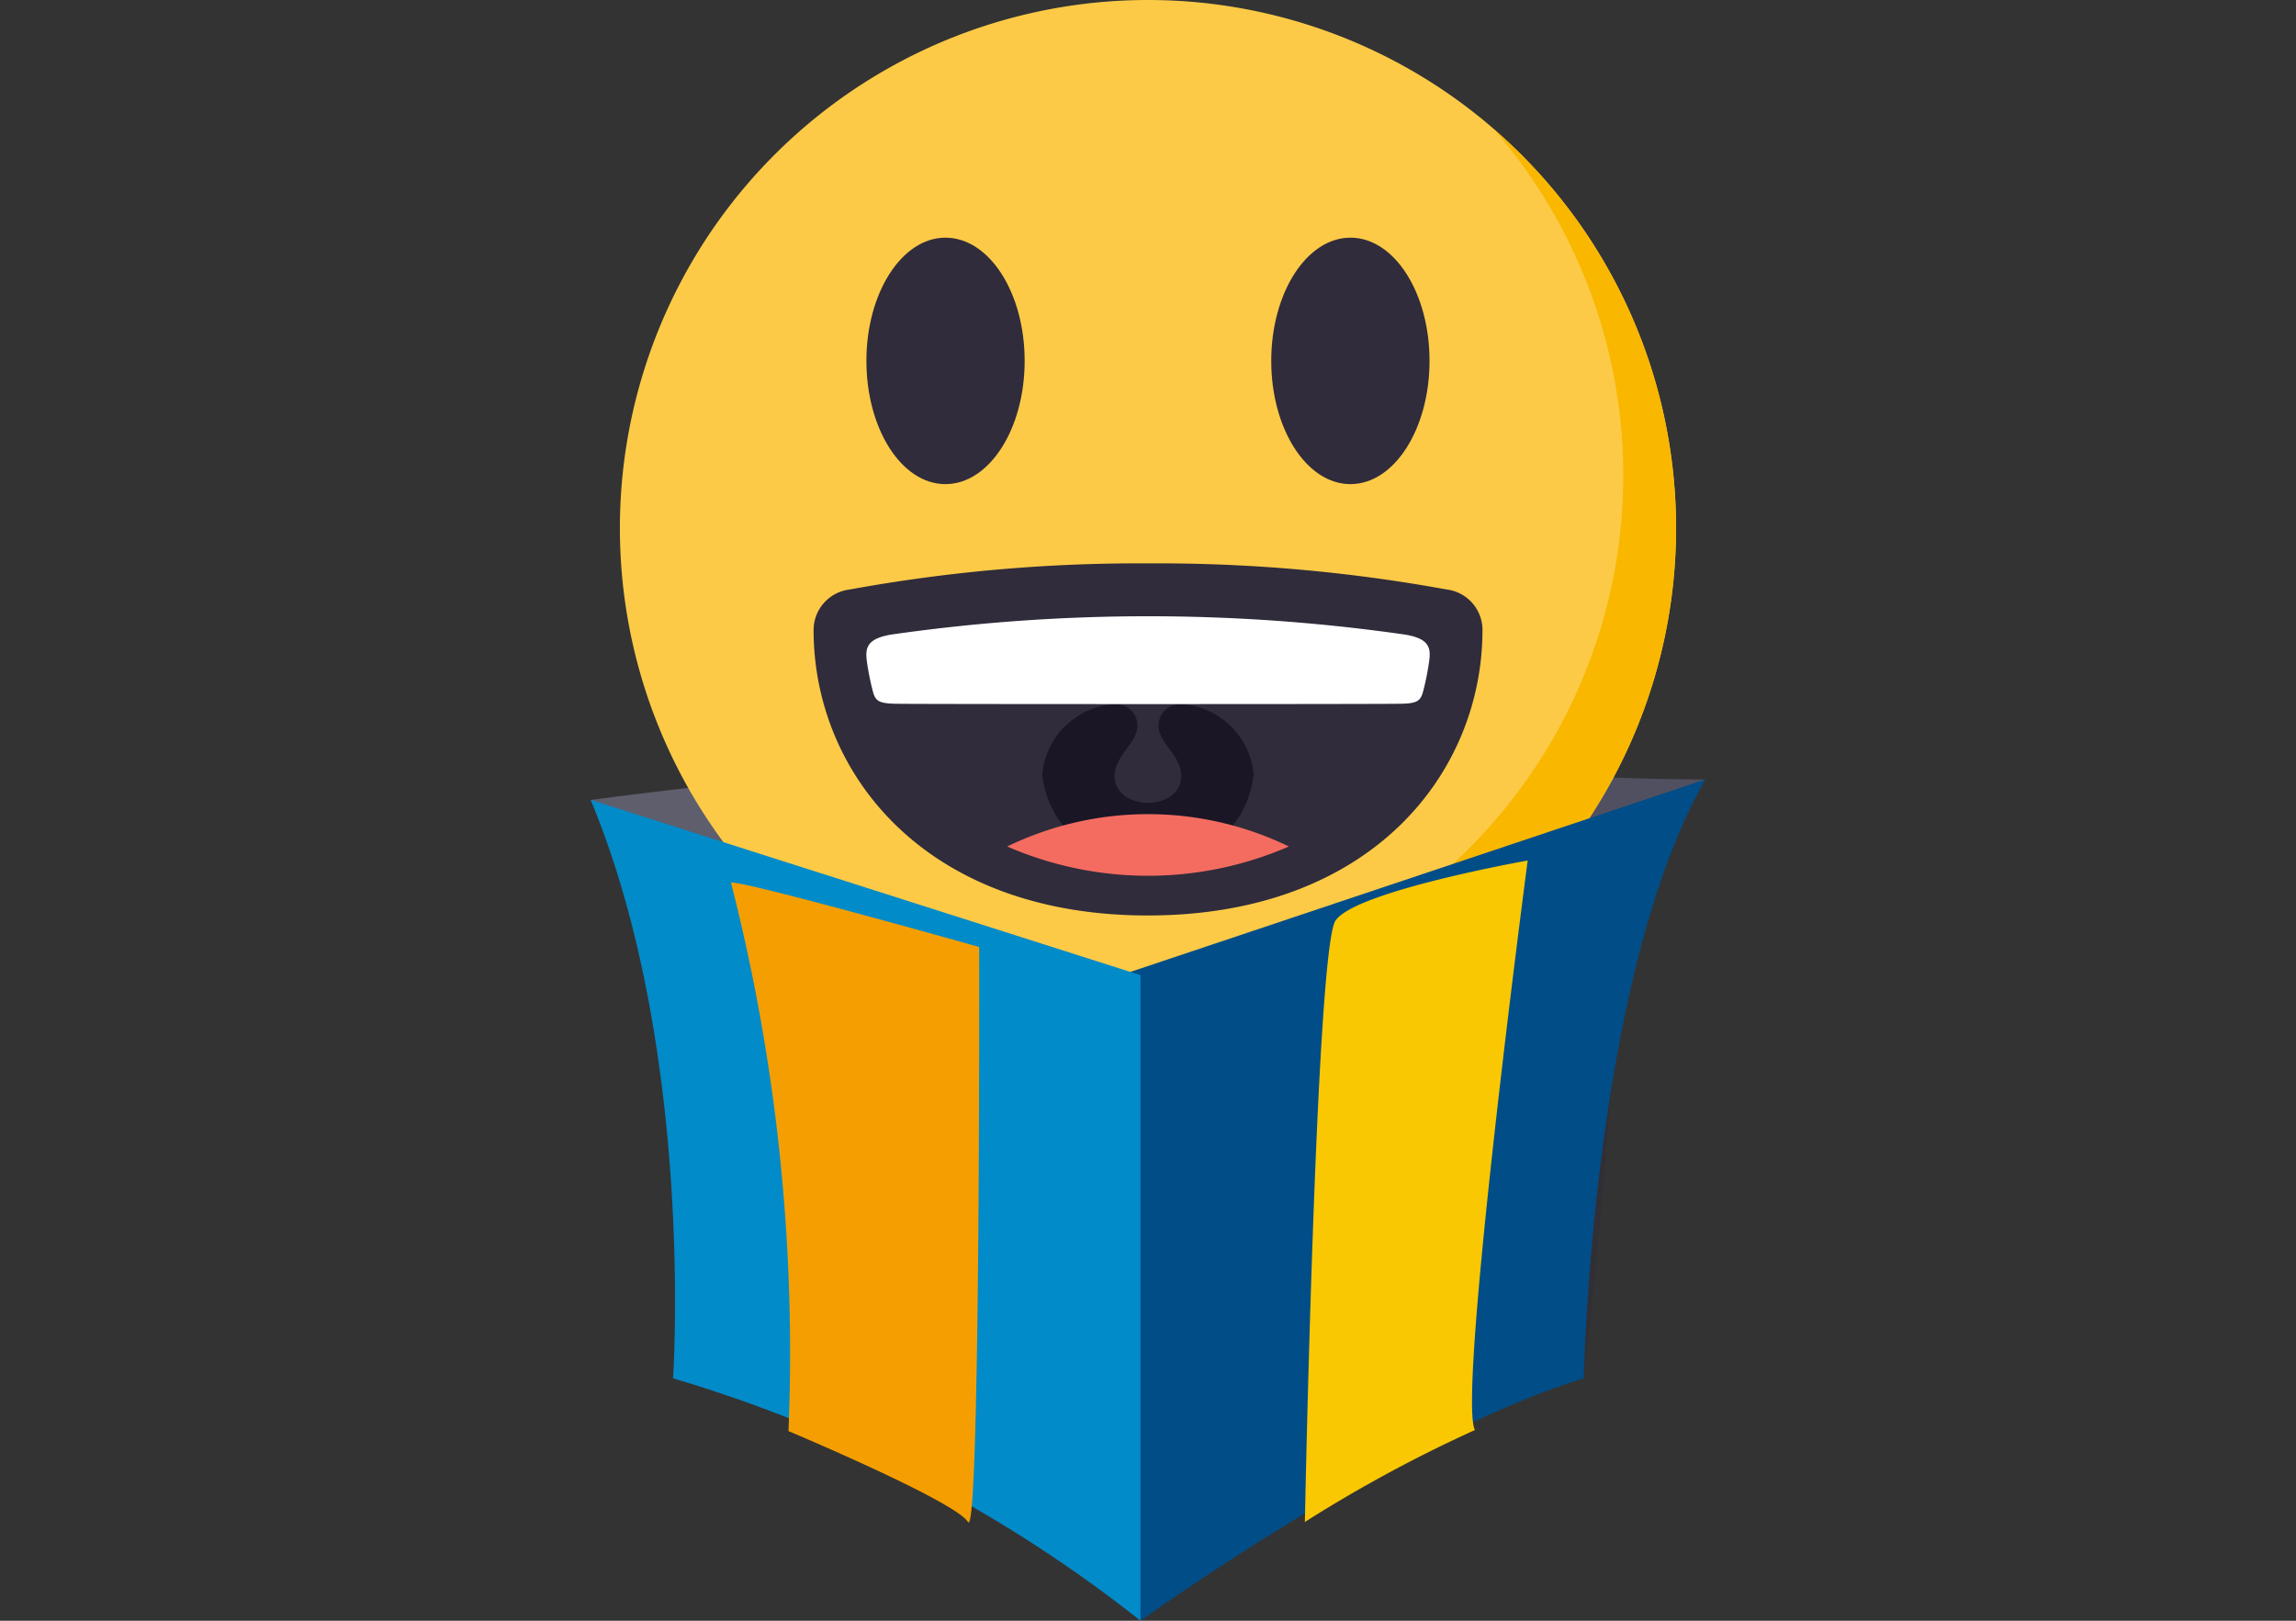 <svg xmlns="http://www.w3.org/2000/svg" viewBox="0 0 68 48"><rect x="0" y="0" width="68" height="48" fill="#333333" stroke="none"/><defs><style>.cls-1{fill:#5e5e6d;}.cls-2{fill:#515060;}.cls-3,.cls-6{fill:#302c3b;}.cls-3{opacity:0.5;isolation:isolate;}.cls-4{fill:#fdca47;}.cls-5{fill:#f9b700;}.cls-7{fill:#1a1626;}.cls-8{fill:#f46c60;}.cls-9{fill:#fff;}.cls-10{fill:#014d87;}.cls-11{fill:#f9c802;}.cls-12{fill:#018bc9;}.cls-13{fill:#f59e01;}</style></defs><g id="Final"><g id="Group_16901" data-name="Group 16901"><g id="Group_16900" data-name="Group 16900"><path id="Path_28636" data-name="Path 28636" class="cls-1" d="M33.779,21.3c-4.248,1.1-11.733,1.785-16.287,2.391l16.286,7.753,13.73-5.308C42,23.813,33.779,21.3,33.779,21.3Z"/><path id="Path_28637" data-name="Path 28637" class="cls-2" d="M33.78,21.3a36.243,36.243,0,0,1,0,10.144l16.728-8.359A82.355,82.355,0,0,1,33.78,21.3Z"/><path id="Path_28638" data-name="Path 28638" class="cls-3" d="M45.245,25.486c-.548,1.021-1.6-.82-2.28.121l-4.005,1.34L46.906,40.82c.374-2.677.86-9.379,1.083-11.412Z"/><g id="Group_16898" data-name="Group 16898"><path id="Path_28639" data-name="Path 28639" class="cls-4" d="M34,0A15.641,15.641,0,1,1,18.359,15.641,15.642,15.642,0,0,1,34,0Z"/><path id="Path_28640" data-name="Path 28640" class="cls-5" d="M44.246,3.832A15.635,15.635,0,0,1,32.437,29.718h0A15.588,15.588,0,0,1,22.187,25.89,15.637,15.637,0,1,0,44.246,3.832Z"/><path id="Path_28641" data-name="Path 28641" class="cls-6" d="M28,7.039c1.3,0,2.347,1.633,2.347,3.648S29.3,14.338,28,14.338,25.66,12.7,25.66,10.687,26.709,7.039,28,7.039Z"/><path id="Path_28642" data-name="Path 28642" class="cls-6" d="M39.995,7.039c1.3,0,2.343,1.633,2.343,3.648s-1.044,3.651-2.343,3.651S37.65,12.7,37.65,10.687,38.7,7.039,39.995,7.039Z"/><path id="Path_28643" data-name="Path 28643" class="cls-6" d="M43.906,18.658a1.208,1.208,0,0,0-1.063-1.2A47.651,47.651,0,0,0,34,16.685h0a47.651,47.651,0,0,0-8.841.775,1.21,1.21,0,0,0-1.063,1.2c0,4.213,3.272,8.453,9.9,8.453h0C40.637,27.111,43.906,22.871,43.906,18.658Z"/><path id="Path_28644" data-name="Path 28644" class="cls-7" d="M34.962,20.855a.633.633,0,0,0-.6.88c.088.325.623.716.623,1.243,0,1.065-1.973,1.065-1.973,0,0-.527.538-.918.623-1.243a.63.63,0,0,0-.6-.88,2.286,2.286,0,0,0-2.166,2.067A2.909,2.909,0,0,0,34,25.544a2.907,2.907,0,0,0,3.127-2.622A2.286,2.286,0,0,0,34.962,20.855Z"/><path id="Path_28645" data-name="Path 28645" class="cls-8" d="M29.83,25.07a10.467,10.467,0,0,0,8.342,0,9.559,9.559,0,0,0-8.342,0Z"/><path id="Path_28646" data-name="Path 28646" class="cls-9" d="M41.564,18.787a53.611,53.611,0,0,0-15.124,0c-.772.117-.817.4-.767.793a7.788,7.788,0,0,0,.161.827c.083.345.148.432.752.436,1.159.013,13.671.013,14.829,0,.6,0,.667-.091.751-.436a7.545,7.545,0,0,0,.161-.827C42.382,19.185,42.334,18.9,41.564,18.787Z"/></g><g id="Group_16899" data-name="Group 16899"><path id="Path_28647" data-name="Path 28647" class="cls-10" d="M33.189,28.881,33.779,48s7.7-5.537,13.127-7.178c0,0,.222-11.813,3.6-17.738Z"/><path id="Path_28648" data-name="Path 28648" class="cls-11" d="M38.646,45.075s.329-16.933.906-17.808,5.693-1.782,5.693-1.782-2.091,15.856-1.563,16.867A41.369,41.369,0,0,0,38.646,45.075Z"/><path id="Path_28649" data-name="Path 28649" class="cls-12" d="M33.779,48a41.13,41.13,0,0,0-13.846-7.179s.662-9.693-2.441-17.133L33.777,28.88V48Z"/><path id="Path_28650" data-name="Path 28650" class="cls-13" d="M23.352,42.384s4.944,2.077,5.315,2.691S29,28.046,29,28.046s-6.772-1.912-7.352-1.912A56.209,56.209,0,0,1,23.352,42.384Z"/></g></g></g></g></svg>